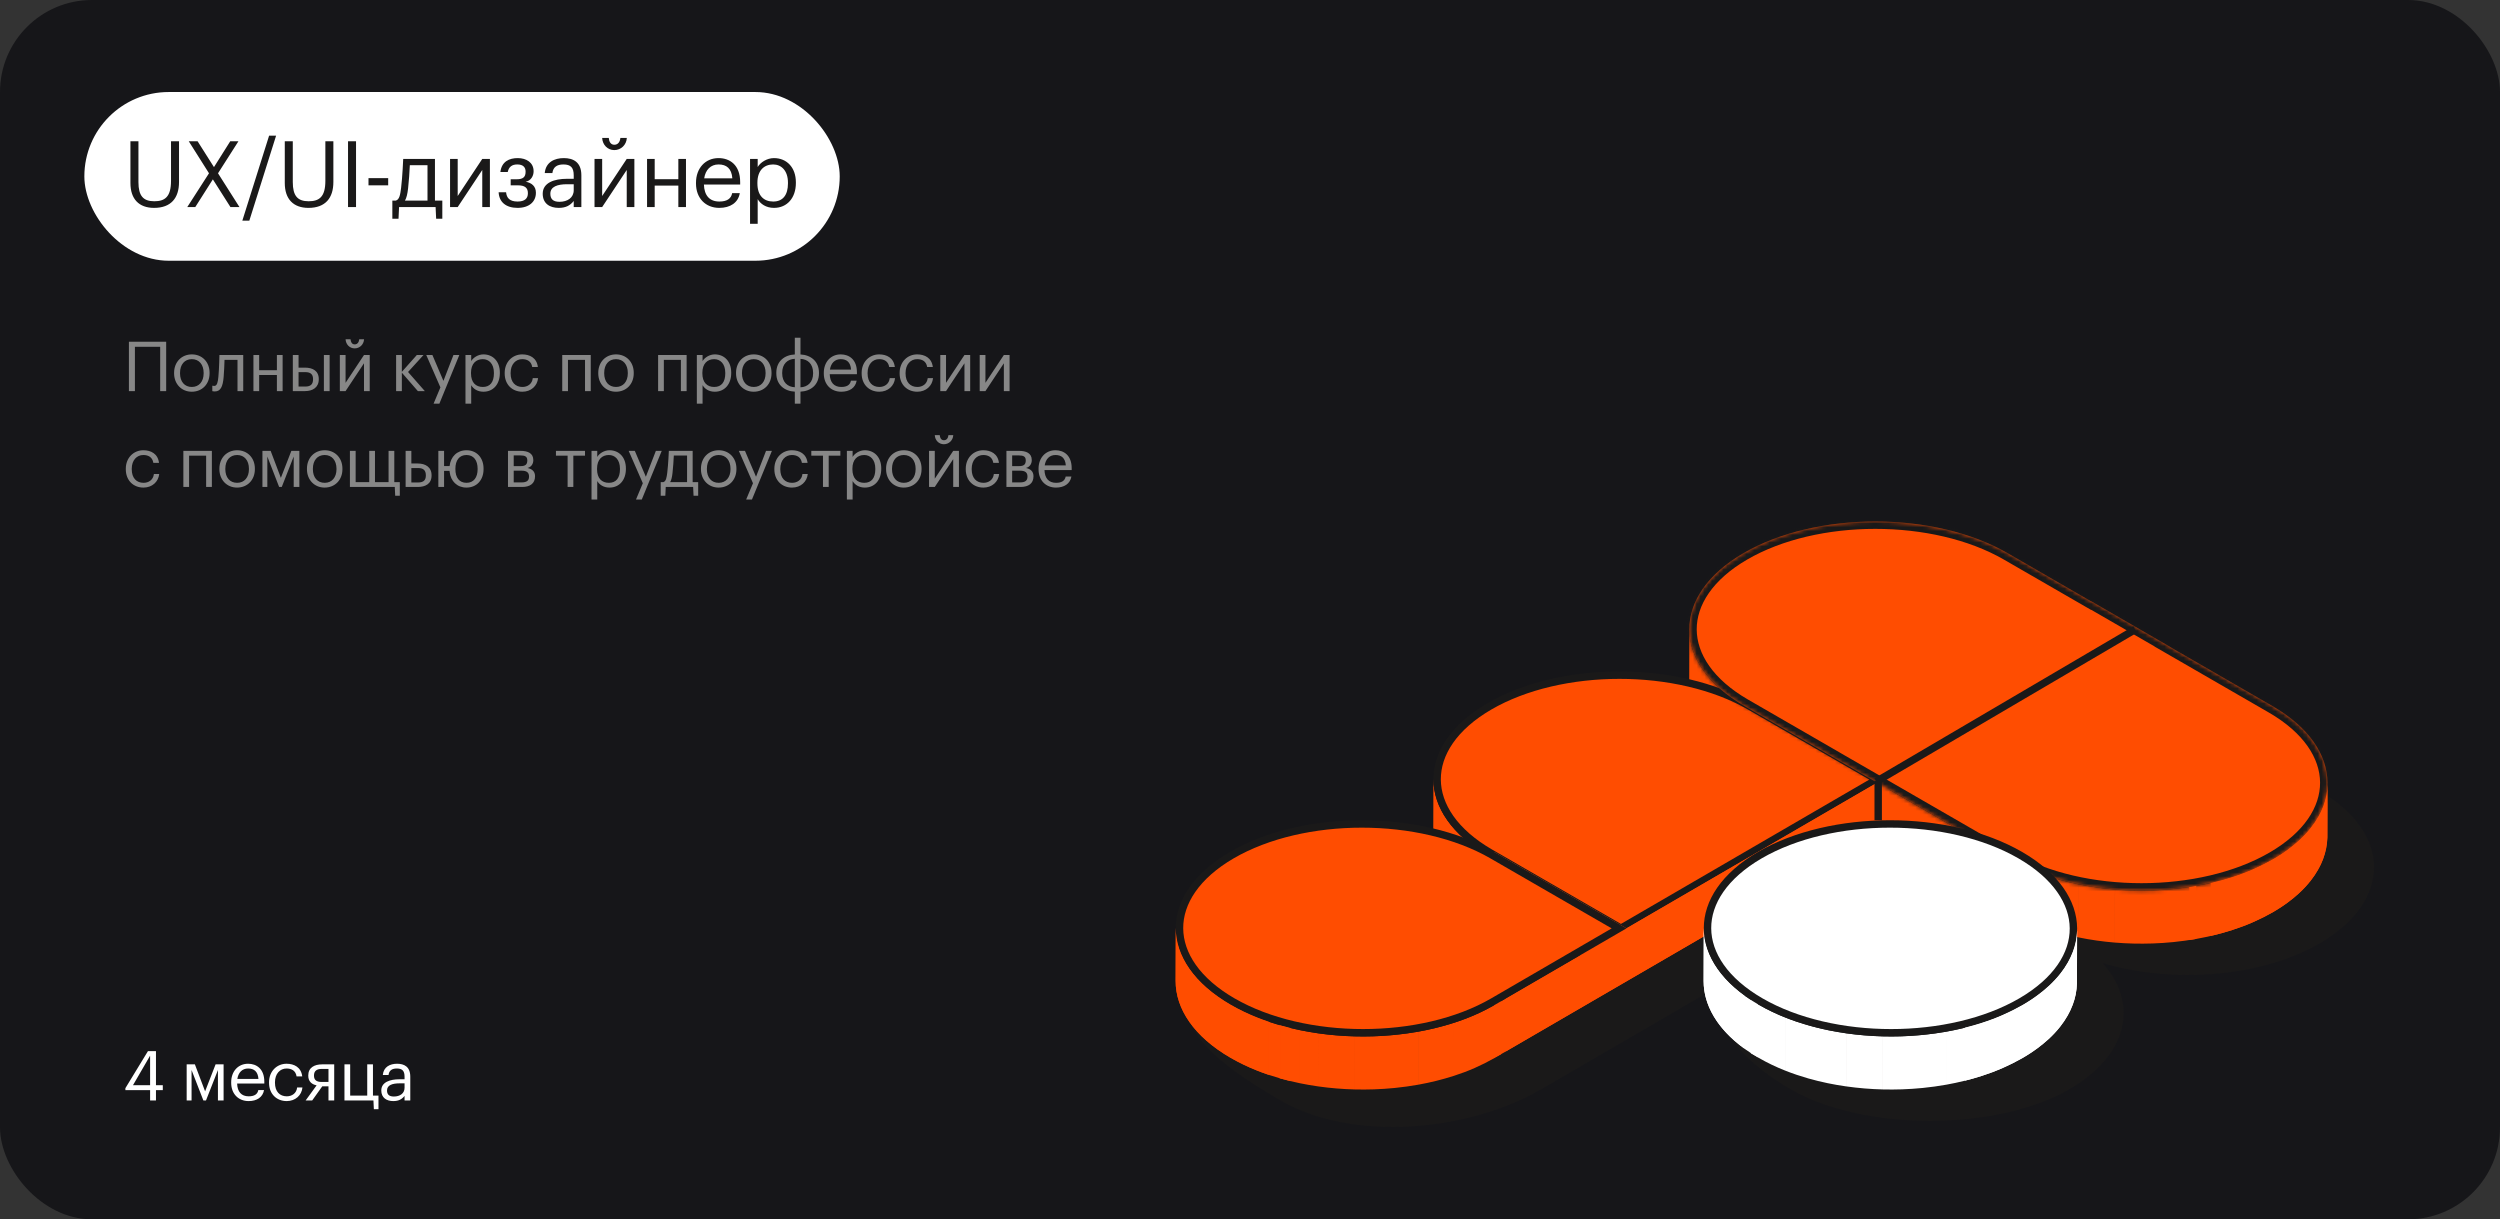<?xml version="1.0" encoding="UTF-8"?> <svg xmlns="http://www.w3.org/2000/svg" width="652" height="318" viewBox="0 0 652 318" fill="none"><rect x="0" y="0" width="652" height="318" fill="#333333" stroke="none"/> <rect width="652" height="318" rx="24" fill="#161619"></rect> <path fill-rule="evenodd" clip-rule="evenodd" d="M466.84 166.26C450.916 175.513 448.454 189.616 459.402 200.415C440.735 194.145 416.448 195.628 400.546 204.869C383.251 214.919 381.836 230.69 396.235 241.734C375.045 234.601 335.897 242.183 318.604 252.232C299.662 263.239 314.859 275.976 333.924 286.982C352.99 297.989 383.053 295.071 401.995 284.064L436.308 264.124L436.297 264.118L449.575 256.402C445.403 265.691 453.074 276.05 466.959 284.066C486.024 295.073 520.763 295.073 539.704 284.066C555.02 275.167 557.886 261.786 548.353 251.17C566.693 256.617 589.722 254.902 605.002 246.023C623.943 235.016 623.837 217.148 604.772 206.142L577.933 190.647L577.995 190.614L557.483 178.753L557.407 178.796L535.696 166.263C516.631 155.256 485.781 155.253 466.84 166.26ZM523.473 238.705L501.681 226.124L477.98 239.896C492.274 236.675 509.525 236.056 523.473 238.705Z" fill="#1A1919"></path> <path d="M454.954 184.128L454.915 197.965C445.319 192.426 440.526 185.149 440.547 177.882L440.586 164.045C440.566 171.311 445.359 178.588 454.954 184.128Z" fill="#FF4D01"></path> <path d="M489.485 204.073L489.446 217.911L454.908 197.972L454.947 184.134L489.485 204.073Z" fill="#FF4D01"></path> <path d="M388.201 223.259L388.162 237.096C378.566 231.557 373.773 224.279 373.794 217.013L373.833 203.176C373.813 210.442 378.606 217.719 388.201 223.259Z" fill="#FF4D01"></path> <path d="M456.352 184.21L489.444 203.315L422.739 242.077L388.686 222.418C379.329 217.016 374.841 210.063 374.802 203.308C374.762 196.556 379.166 189.608 388.458 184.209C397.749 178.81 410.02 176.083 422.359 176.083C434.698 176.083 447 178.811 456.352 184.21Z" fill="#FF4D01" stroke="#1A1919" stroke-width="1.933"></path> <path d="M424.183 242.114L424.143 255.952L389.605 236.013L389.645 222.175L424.183 242.114Z" fill="#FF4D01"></path> <path fill-rule="evenodd" clip-rule="evenodd" d="M492.812 202.234L492.773 216.071L424.14 255.953L424.18 242.115L492.812 202.234ZM424.176 242.116L424.136 255.954L389.825 275.892L389.825 275.897C386.448 277.832 382.875 279.403 379.166 280.583L379.205 266.746C382.913 265.565 386.486 263.995 389.862 262.06L389.862 262.056L424.176 242.116ZM379.204 266.743L379.165 280.581C376.148 281.552 373.068 282.319 369.948 282.875L369.987 269.038C373.108 268.481 376.187 267.714 379.204 266.743ZM369.94 282.877L369.979 269.039C367.938 269.408 365.862 269.696 363.767 269.905L363.767 269.906C361.974 270.084 360.173 270.204 358.364 270.266V270.266C356.702 270.322 355.04 270.33 353.379 270.289L353.339 284.126C355.005 284.168 356.668 284.16 358.33 284.103V284.103C360.141 284.041 361.941 283.921 363.729 283.743L363.729 283.742C365.824 283.533 367.899 283.245 369.94 282.877ZM353.376 270.288L353.337 284.126C351.733 284.086 350.133 284.001 348.538 283.869L348.538 283.868C346.949 283.737 345.372 283.56 343.805 283.339L343.845 269.501C345.41 269.723 346.989 269.9 348.581 270.031L348.581 270.032C350.173 270.163 351.771 270.249 353.376 270.288ZM343.843 269.502L343.804 283.339C342.175 283.109 340.566 282.829 338.975 282.5L339.014 268.662C340.603 268.991 342.212 269.271 343.843 269.502ZM338.974 282.499L339.013 268.661C337.287 268.304 335.594 267.89 333.935 267.417L333.896 281.254C335.558 281.727 337.251 282.142 338.974 282.499ZM333.93 267.418L333.891 281.255C331.861 280.677 329.886 280.012 327.982 279.26L327.982 279.257C325.565 278.311 323.222 277.187 320.97 275.896C311.375 270.356 306.582 263.079 306.603 255.813L306.642 241.975C306.621 249.241 311.414 256.519 321.01 262.058C323.262 263.35 325.607 264.474 328.025 265.422L328.025 265.424C329.928 266.175 331.902 266.84 333.93 267.418Z" fill="#FF4D01"></path> <path fill-rule="evenodd" clip-rule="evenodd" d="M389.605 275.915L389.606 260.799L391.422 260.799V274.967L389.605 275.915Z" fill="#FF4D01"></path> <path fill-rule="evenodd" clip-rule="evenodd" d="M392.632 274.258V260.443L424.173 242.114L424.133 255.952L392.632 274.258ZM489.448 204.188V218.003L424.142 255.951L424.182 242.114L489.448 204.188Z" fill="#FF4D01"></path> <path d="M389.161 223.015L422.254 242.12L389.383 261.221C380.095 266.618 367.826 269.345 355.489 269.345C343.152 269.345 330.852 266.619 321.5 261.22C312.143 255.818 307.655 248.865 307.616 242.11C307.577 235.358 311.981 228.41 321.273 223.011C330.561 217.613 342.831 214.887 355.169 214.888C367.507 214.888 379.809 217.616 389.161 223.015Z" fill="#FF4D01" stroke="#1A1919" stroke-width="1.933"></path> <path d="M524.025 224.011L523.986 237.848L489.448 217.909L489.487 204.072L524.025 224.011Z" fill="#FF4D01"></path> <path fill-rule="evenodd" clip-rule="evenodd" d="M607.01 204.662L607.012 204.219C607.011 204.361 607.009 204.504 607.005 204.647L607.004 204.834C606.969 205.71 606.864 206.582 606.691 207.442L606.652 221.279C606.837 220.358 606.944 219.423 606.972 218.483L607.011 204.646L607.01 204.662ZM606.687 207.444L606.647 221.281C606.46 222.21 606.199 223.122 605.866 224.009L605.866 224.023C605.506 224.978 605.072 225.904 604.568 226.792L604.607 212.955C605.108 212.071 605.54 211.15 605.899 210.2L605.899 210.187C606.235 209.295 606.498 208.378 606.687 207.444ZM604.6 212.954L604.561 226.792C603.983 227.809 603.329 228.781 602.603 229.699V229.7C601.684 230.859 600.675 231.944 599.586 232.944L599.586 232.947C597.694 234.672 595.631 236.199 593.429 237.505V237.505C593.234 237.622 593.037 237.739 592.838 237.854C589.462 239.789 585.89 241.359 582.182 242.539L582.221 228.702C585.929 227.522 589.501 225.951 592.877 224.017C593.077 223.901 593.275 223.784 593.47 223.667V223.667C595.671 222.361 597.733 220.834 599.624 219.11L599.624 219.108C600.714 218.108 601.722 217.023 602.641 215.864V215.863C603.367 214.945 604.022 213.972 604.6 212.954ZM582.22 228.703L582.18 242.541C579.163 243.512 576.084 244.278 572.964 244.835V244.835C570.923 245.203 568.848 245.491 566.753 245.7V245.699C564.963 245.878 563.161 245.998 561.348 246.06L561.348 246.058C559.687 246.115 558.023 246.123 556.358 246.081V246.081C554.753 246.041 553.154 245.956 551.558 245.824L551.598 231.987C553.191 232.118 554.791 232.204 556.398 232.244V232.244C558.061 232.285 559.725 232.278 561.389 232.221L561.389 232.222C563.198 232.16 564.999 232.04 566.792 231.862V231.862C568.888 231.653 570.963 231.365 573.005 230.997V230.997C576.124 230.441 579.203 229.674 582.22 228.703ZM551.552 245.826L551.591 231.988C550.001 231.857 548.424 231.681 546.86 231.46L546.86 231.458C545.229 231.228 543.619 230.948 542.03 230.618L541.991 244.456C543.58 244.785 545.188 245.064 546.814 245.295L546.814 245.296C548.383 245.518 549.962 245.695 551.552 245.826ZM541.984 244.457L542.024 230.619C540.297 230.262 538.604 229.847 536.945 229.375L536.945 229.373C534.915 228.794 532.94 228.129 531.036 227.378L531.036 227.376C528.618 226.429 526.273 225.305 524.02 224.013L523.98 237.85C526.233 239.142 528.577 240.266 530.995 241.213L530.995 241.215C532.899 241.966 534.875 242.631 536.905 243.21L536.905 243.212C538.567 243.685 540.261 244.1 541.984 244.457Z" fill="#FF4D01"></path> <mask id="path-14-inside-1_2361_132478" fill="white"> <path fill-rule="evenodd" clip-rule="evenodd" d="M489.476 204.071L489.476 204.071L488.722 203.636L475.955 196.278L475.965 196.272L454.938 184.132C435.873 173.126 435.767 155.258 454.708 144.251C473.65 133.244 504.499 133.247 523.565 144.254L545.365 156.839L545.41 156.814L565.922 168.675L565.892 168.691L592.64 184.132C611.706 195.139 611.812 213.007 592.87 224.014C573.929 235.021 543.079 235.018 524.014 224.011L489.476 204.072L489.477 204.071L489.476 204.071Z"></path> </mask> <path fill-rule="evenodd" clip-rule="evenodd" d="M489.476 204.071L489.476 204.071L488.722 203.636L475.955 196.278L475.965 196.272L454.938 184.132C435.873 173.126 435.767 155.258 454.708 144.251C473.65 133.244 504.499 133.247 523.565 144.254L545.365 156.839L545.41 156.814L565.922 168.675L565.892 168.691L592.64 184.132C611.706 195.139 611.812 213.007 592.87 224.014C573.929 235.021 543.079 235.018 524.014 224.011L489.476 204.072L489.477 204.071L489.476 204.071Z" fill="#FF4D01"></path> <path d="M489.476 204.071L488.51 205.745L489.478 206.304L490.446 205.743L489.476 204.071ZM489.476 204.071L490.441 202.396L489.473 201.839L488.507 202.399L489.476 204.071ZM488.722 203.636L489.688 201.962L489.687 201.961L488.722 203.636ZM475.955 196.278L475 194.597L472.064 196.265L474.99 197.952L475.955 196.278ZM475.965 196.272L476.92 197.952L479.854 196.285L476.932 194.598L475.965 196.272ZM454.938 184.132L453.972 185.806L453.972 185.806L454.938 184.132ZM454.708 144.251L453.737 142.58L453.737 142.58L454.708 144.251ZM523.565 144.254L524.531 142.58L523.565 144.254ZM545.365 156.839L544.399 158.513L545.358 159.066L546.32 158.52L545.365 156.839ZM545.41 156.814L546.377 155.141L545.419 154.586L544.455 155.134L545.41 156.814ZM565.922 168.675L566.819 170.387L569.928 168.759L566.89 167.002L565.922 168.675ZM565.892 168.691L564.996 166.979L561.884 168.608L564.926 170.364L565.892 168.691ZM592.64 184.132L593.607 182.459L593.607 182.459L592.64 184.132ZM592.87 224.014L593.841 225.685L593.841 225.685L592.87 224.014ZM524.014 224.011L524.98 222.337L524.98 222.337L524.014 224.011ZM489.476 204.072L488.503 202.402L485.624 204.08L488.51 205.746L489.476 204.072ZM489.477 204.071L490.45 205.741L493.333 204.062L490.442 202.397L489.477 204.071ZM490.446 205.743L490.446 205.743L488.507 202.399L488.506 202.4L490.446 205.743ZM487.755 205.31L488.51 205.745L490.442 202.398L489.688 201.962L487.755 205.31ZM489.687 201.961L476.92 194.603L474.99 197.952L487.757 205.31L489.687 201.961ZM476.909 197.958L476.92 197.952L475.011 194.591L475 194.597L476.909 197.958ZM453.972 185.806L474.999 197.945L476.932 194.598L455.904 182.459L453.972 185.806ZM453.737 142.58C443.909 148.291 438.591 156.051 438.638 164.203C438.685 172.349 444.088 180.1 453.972 185.806L455.904 182.459C446.723 177.158 442.54 170.472 442.503 164.18C442.467 157.894 446.566 151.218 455.679 145.922L453.737 142.58ZM524.531 142.58C514.636 136.867 501.804 134.065 489.09 134.064C476.377 134.064 463.573 136.864 453.737 142.58L455.679 145.922C464.785 140.63 476.876 137.929 489.09 137.93C501.303 137.93 513.428 140.633 522.598 145.927L524.531 142.58ZM546.332 155.166L524.531 142.58L522.598 145.927L544.399 158.513L546.332 155.166ZM546.32 158.52L546.365 158.494L544.455 155.134L544.411 155.159L546.32 158.52ZM544.443 158.487L564.955 170.348L566.89 167.002L546.377 155.141L544.443 158.487ZM565.025 166.963L564.996 166.979L566.789 170.403L566.819 170.387L565.025 166.963ZM593.607 182.459L566.859 167.017L564.926 170.364L591.674 185.806L593.607 182.459ZM593.841 225.685C603.669 219.974 608.988 212.213 608.94 204.062C608.893 195.916 603.491 188.165 593.607 182.459L591.674 185.806C600.855 191.107 605.039 197.793 605.075 204.084C605.112 210.37 601.013 217.047 591.899 222.343L593.841 225.685ZM523.047 225.685C532.942 231.397 545.775 234.2 558.488 234.2C571.201 234.201 584.005 231.401 593.841 225.685L591.899 222.343C582.794 227.634 570.702 230.336 558.489 230.335C546.275 230.334 534.15 227.632 524.98 222.337L523.047 225.685ZM488.51 205.746L523.047 225.685L524.98 222.337L490.442 202.398L488.51 205.746ZM488.504 202.402L488.503 202.402L490.449 205.742L490.45 205.741L488.504 202.402ZM490.442 202.397L490.441 202.396L488.512 205.746L488.513 205.746L490.442 202.397Z" fill="#1A1919" mask="url(#path-14-inside-1_2361_132478)"></path> <path d="M489.341 203.813L556.832 164.177" stroke="#1A1919" stroke-width="1.933"></path> <path opacity="0.9" fill-rule="evenodd" clip-rule="evenodd" d="M330.93 266.486V280.336C329.93 280 328.946 279.641 327.981 279.26L327.981 279.257C325.564 278.31 323.221 277.187 320.969 275.896C311.374 270.356 306.581 263.079 306.602 255.813L306.641 241.975C306.62 249.241 311.413 256.519 321.009 262.058C323.261 263.35 325.606 264.474 328.024 265.421L328.024 265.424C328.976 265.8 329.945 266.154 330.93 266.486Z" fill="#FF4D01"></path> <path fill-rule="evenodd" clip-rule="evenodd" d="M336.474 281.937L336.474 268.091C335.619 267.881 334.773 267.658 333.936 267.419L333.897 281.257C334.748 281.498 335.607 281.725 336.474 281.937ZM333.75 267.369V281.217C333.797 281.231 333.845 281.245 333.892 281.258L333.931 267.421C333.871 267.403 333.81 267.386 333.75 267.369Z" fill="#FF4D01"></path> <path d="M489.833 203.676V213.917" stroke="#1A1919" stroke-width="1.933"></path> <path fill-rule="evenodd" clip-rule="evenodd" d="M465.683 279.256L465.722 265.419C463.304 264.472 460.959 263.347 458.706 262.055C449.112 256.517 444.32 249.241 444.341 241.977L444.302 255.815C444.281 263.079 449.073 270.354 458.667 275.893C460.92 277.185 463.265 278.309 465.683 279.256ZM541.668 256.094L541.707 242.258C541.707 242.4 541.704 242.542 541.7 242.684L541.7 242.728C541.67 243.652 541.564 244.573 541.382 245.479L541.382 245.481C541.194 246.415 540.93 247.332 540.595 248.224L540.555 262.061C540.891 261.17 541.154 260.252 541.343 259.318L541.343 259.316C541.528 258.395 541.635 257.46 541.662 256.521L541.662 256.467C541.665 256.343 541.667 256.218 541.668 256.094ZM540.552 262.06L540.591 248.223C540.231 249.178 539.797 250.104 539.293 250.992L539.293 250.995C538.716 252.012 538.062 252.983 537.336 253.9L537.297 267.737C538.023 266.819 538.678 265.846 539.256 264.828L539.256 264.825C539.759 263.938 540.192 263.014 540.552 262.06ZM537.294 267.74L537.334 253.903C536.415 255.062 535.406 256.148 534.316 257.148V257.147C532.423 258.873 530.359 260.401 528.156 261.708L528.117 275.545C530.319 274.238 532.383 272.711 534.275 270.986V270.987C535.366 269.986 536.375 268.9 537.294 267.74ZM528.114 275.545L528.154 261.708C527.958 261.825 527.76 261.942 527.56 262.058C524.184 263.993 520.612 265.563 516.904 266.743L516.904 266.745C513.888 267.715 510.81 268.482 507.691 269.038L507.652 282.876C510.772 282.319 513.851 281.552 516.868 280.581L516.868 280.58C520.575 279.4 524.146 277.83 527.521 275.896C527.721 275.78 527.919 275.663 528.114 275.545ZM507.651 282.876L507.69 269.038C505.649 269.406 503.573 269.695 501.478 269.903V269.903C499.685 270.081 497.884 270.201 496.074 270.263V270.263C494.41 270.32 492.746 270.328 491.083 270.286L491.043 284.124C492.709 284.165 494.372 284.157 496.034 284.101V284.101C497.847 284.039 499.648 283.919 501.439 283.741V283.741C503.534 283.532 505.61 283.244 507.651 282.876ZM491.077 270.286L491.038 284.124C489.433 284.084 487.832 283.998 486.237 283.867L486.237 283.865C484.65 283.734 483.074 283.558 481.509 283.336L481.549 269.499C483.115 269.721 484.694 269.897 486.286 270.028L486.286 270.03C487.877 270.161 489.473 270.246 491.077 270.286ZM481.544 269.501L481.504 283.338C479.876 283.108 478.266 282.828 476.674 282.498V282.498C474.951 282.141 473.258 281.726 471.595 281.253L471.595 281.252C469.565 280.674 467.59 280.009 465.686 279.257L465.725 265.42C467.629 266.171 469.605 266.837 471.635 267.415L471.635 267.416C473.295 267.889 474.988 268.304 476.714 268.661V268.661C478.303 268.99 479.913 269.27 481.544 269.501Z" fill="white"></path> <path fill-rule="evenodd" clip-rule="evenodd" d="M576.578 244.091V230.263C578.479 229.821 580.362 229.301 582.221 228.702L582.182 242.54C580.335 243.134 578.466 243.652 576.578 244.091ZM607.018 204.567V205.879L606.983 218.055C606.983 218.198 606.98 218.341 606.976 218.483L607.016 204.646C607.016 204.62 607.017 204.594 607.018 204.567ZM607.014 204.644L606.975 218.482C606.948 219.421 606.841 220.357 606.656 221.278L606.695 207.44C606.88 206.519 606.987 205.584 607.014 204.644V204.644ZM606.649 221.28L606.688 207.443C606.5 208.377 606.236 209.294 605.901 210.186L605.901 210.206C605.542 211.154 605.111 212.072 604.611 212.954L604.572 226.791C605.075 225.903 605.509 224.977 605.869 224.022L605.869 224.002C606.201 223.117 606.462 222.207 606.649 221.28ZM604.564 226.791L604.604 212.953C604.026 213.971 603.371 214.944 602.644 215.862V215.863C601.726 217.022 600.717 218.107 599.628 219.107L599.627 219.109C597.736 220.833 595.674 222.36 593.474 223.666V223.666C593.278 223.783 593.08 223.9 592.881 224.016C589.505 225.951 585.933 227.521 582.225 228.701L582.185 242.538C585.893 241.358 589.465 239.788 592.841 237.854C593.041 237.738 593.238 237.621 593.432 237.504V237.504C595.634 236.198 597.697 234.671 599.589 232.946L599.589 232.943C600.679 231.943 601.688 230.858 602.607 229.699V229.698C603.332 228.78 603.987 227.808 604.564 226.791Z" fill="#FF4D01"></path> <path fill-rule="evenodd" clip-rule="evenodd" d="M572.782 231.039V244.869C572.18 244.976 571.575 245.077 570.967 245.17V231.338C571.575 231.245 572.18 231.146 572.782 231.039Z" fill="#FF4D01"></path> <path fill-rule="evenodd" clip-rule="evenodd" d="M454.948 259.623V273.489C447.834 268.333 444.283 262.069 444.301 255.814L444.34 241.976C444.322 248.22 447.86 254.473 454.948 259.623Z" fill="white"></path> <path fill-rule="evenodd" clip-rule="evenodd" d="M456.626 274.683V260.351H458.442V275.733L456.626 274.683Z" fill="white"></path> <path d="M526.866 223.012C536.223 228.414 540.711 235.366 540.75 242.122C540.789 248.874 536.383 255.823 527.089 261.224C517.8 266.621 505.531 269.348 493.192 269.347C480.854 269.346 468.552 266.619 459.201 261.22C449.844 255.818 445.357 248.866 445.319 242.112C445.281 235.361 449.686 228.414 458.979 223.014C468.27 217.615 480.539 214.887 492.877 214.887C505.214 214.886 517.515 217.613 526.866 223.012Z" fill="white" stroke="#1A1919" stroke-width="1.933"></path> <path fill-rule="evenodd" clip-rule="evenodd" d="M512.431 281.853V268.025C513.938 267.648 515.433 267.221 516.913 266.744L516.913 266.743C520.621 265.563 524.193 263.992 527.569 262.058C527.767 261.943 527.963 261.827 528.157 261.71L528.157 261.707C530.36 260.4 532.424 258.872 534.317 257.147L534.278 270.984C532.386 272.709 530.324 274.236 528.123 275.542L528.123 275.545C527.927 275.663 527.729 275.779 527.53 275.896C524.154 277.83 520.582 279.4 516.874 280.58L516.874 280.582C515.407 281.054 513.925 281.478 512.431 281.853ZM541.708 242.474V242.988L541.671 256.092C541.671 256.235 541.668 256.378 541.664 256.52L541.704 242.683C541.706 242.613 541.707 242.543 541.708 242.474ZM541.7 242.683L541.661 256.521C541.634 257.456 541.527 258.387 541.344 259.304L541.344 259.317C541.156 260.251 540.892 261.169 540.557 262.06L540.596 248.223C540.93 247.335 541.192 246.422 541.381 245.493L541.381 245.479C541.566 244.558 541.673 243.622 541.7 242.683ZM540.594 248.222L540.555 262.06C540.196 263.014 539.763 263.938 539.26 264.825L539.26 264.828C538.682 265.846 538.027 266.819 537.3 267.737L537.34 253.9C538.065 252.983 538.719 252.011 539.297 250.995L539.297 250.992C539.8 250.104 540.234 249.178 540.594 248.222ZM537.337 253.903L537.298 267.74C536.379 268.9 535.369 269.986 534.279 270.986L534.318 257.149C535.408 256.148 536.418 255.063 537.337 253.903Z" fill="white"></path> <rect x="22" y="24" width="197" height="44" rx="22" fill="white"></rect> <path d="M40.184 54.216C44.6 54.216 46.688 51.648 46.688 47.472V36.84H44.6V47.184C44.6 51.384 42.968 52.488 40.232 52.488C37.376 52.488 36.104 51.096 36.104 47.496V36.84H34.016V47.736C34.016 51.912 36.248 54.216 40.184 54.216ZM48.842 54H50.93L55.514 46.776L60.098 54H62.45L56.858 45.192L62.186 36.84H60.05L55.802 43.584L51.53 36.84H49.226L54.506 45.192L48.842 54ZM63.2 57.552H65.024L72.008 35.376H70.184L63.2 57.552ZM80.439 54.216C84.855 54.216 86.943 51.648 86.943 47.472V36.84H84.855V47.184C84.855 51.384 83.223 52.488 80.487 52.488C77.631 52.488 76.359 51.096 76.359 47.496V36.84H74.271V47.736C74.271 51.912 76.503 54.216 80.439 54.216ZM90.766 54H92.854V36.84H90.766V54ZM96.103 48.336H101.238V46.464H96.103V48.336ZM106.428 49.152C106.644 47.28 106.812 44.736 106.884 43.08H111.492V52.32H105.612C106.02 51.624 106.26 50.616 106.428 49.152ZM104.076 54H113.604L113.748 57.048H115.356V52.32H113.436V41.448H105.156C105.156 41.448 104.964 46.104 104.604 49.032C104.388 50.64 104.22 52.056 103.212 52.32H102.324V57.048H103.932L104.076 54ZM119.367 54L125.775 44.328V54H127.767V41.448H125.775L119.367 51.12V41.448H117.375V54H119.367ZM139.162 44.64C139.162 42.408 137.29 41.232 135.034 41.232C132.778 41.232 130.834 42.144 130.498 44.856H132.418C132.706 43.488 133.546 42.888 134.914 42.888C136.45 42.888 137.074 43.656 137.074 44.736V44.808C137.074 46.176 136.402 46.752 134.746 46.752H133.186V48.336H135.082C136.81 48.336 137.674 48.936 137.674 50.352V50.424C137.674 51.768 136.834 52.56 134.986 52.56C132.922 52.56 132.13 51.624 131.986 50.136H130.042C130.162 52.704 131.962 54.216 134.986 54.216C138.01 54.216 139.762 52.584 139.762 50.304V50.232C139.762 48.6 138.658 47.664 137.098 47.4C138.49 47.136 139.162 45.84 139.162 44.712V44.64ZM145.907 52.632C144.155 52.632 143.531 51.816 143.531 50.52C143.531 48.672 145.379 48.048 147.899 48.048H149.627V49.608C149.627 51.552 148.019 52.632 145.907 52.632ZM145.715 54.216C147.563 54.216 148.691 53.592 149.627 52.416V54H151.619V45.72C151.619 42.216 149.435 41.232 147.035 41.232C144.611 41.232 142.331 42.288 142.067 45.144H144.059C144.251 43.608 145.211 42.888 146.939 42.888C148.859 42.888 149.627 43.728 149.627 45.72V46.632H147.827C144.611 46.632 141.539 47.616 141.539 50.52C141.539 53.088 143.387 54.216 145.715 54.216ZM160.212 39.144C161.94 39.144 163.38 37.8 163.476 35.976H161.796C161.7 36.936 161.22 37.752 160.212 37.752C159.252 37.752 158.844 36.912 158.772 35.976H157.044C157.14 37.8 158.484 39.144 160.212 39.144ZM157.044 54L163.452 44.328V54H165.444V41.448H163.452L157.044 51.12V41.448H155.052V54H157.044ZM176.912 54H178.904V41.448H176.912V46.728H170.744V41.448H168.752V54H170.744V48.408H176.912V54ZM187.587 54.216C190.419 54.216 192.507 52.896 192.939 50.376H190.947C190.683 51.84 189.555 52.56 187.611 52.56C185.043 52.56 183.675 50.976 183.579 48.12H193.035V47.472C193.035 42.984 190.299 41.232 187.395 41.232C183.939 41.232 181.515 43.872 181.515 47.664V47.856C181.515 51.72 184.035 54.216 187.587 54.216ZM183.651 46.512C183.987 44.28 185.355 42.888 187.395 42.888C189.459 42.888 190.803 43.92 190.995 46.512H183.651ZM201.66 52.56C199.212 52.56 197.532 51.048 197.532 47.832V47.64C197.532 44.424 199.308 42.888 201.636 42.888C203.748 42.888 205.5 44.472 205.5 47.64V47.832C205.5 50.88 204.156 52.56 201.66 52.56ZM195.612 58.368H197.604V51.936C198.324 53.184 199.788 54.216 201.852 54.216C205.308 54.216 207.564 51.576 207.564 47.736V47.544C207.564 43.632 205.14 41.232 201.852 41.232C200.028 41.232 198.324 42.336 197.604 43.56V41.448H195.612V58.368Z" fill="#1A1919"></path> <path d="M39.146 287H40.676V284.3H42.458V283.022H40.676V274.13H38.588L32.702 283.796V284.3H39.146V287ZM34.682 283.022L39.146 275.318V283.022H34.682ZM53.039 287H53.723L56.837 279.062V287H58.313V277.586H56.225L53.489 284.624L50.825 277.586H48.683V287H49.961V279.062L53.039 287ZM64.849 287.162C66.972 287.162 68.538 286.172 68.862 284.282H67.368C67.171 285.38 66.325 285.92 64.867 285.92C62.941 285.92 61.914 284.732 61.843 282.59H68.934V282.104C68.934 278.738 66.882 277.424 64.704 277.424C62.112 277.424 60.294 279.404 60.294 282.248V282.392C60.294 285.29 62.184 287.162 64.849 287.162ZM61.897 281.384C62.148 279.71 63.175 278.666 64.704 278.666C66.252 278.666 67.26 279.44 67.404 281.384H61.897ZM74.773 287.162C77.041 287.162 78.679 285.65 78.877 283.616H77.491C77.329 285.146 76.123 285.92 74.791 285.92C72.973 285.92 71.713 284.696 71.713 282.392V282.248C71.713 280.034 73.027 278.666 74.737 278.666C76.033 278.666 77.113 279.224 77.347 280.718H78.823C78.535 278.324 76.699 277.424 74.737 277.424C72.217 277.424 70.165 279.368 70.165 282.248V282.392C70.165 285.308 72.145 287.162 74.773 287.162ZM85.668 278.774V282.176H83.904C82.428 282.176 81.888 281.564 81.888 280.538V280.484C81.888 279.386 82.501 278.774 83.904 278.774H85.668ZM84.049 283.31H85.668V287H87.162V277.586H83.995C82.014 277.586 80.394 278.414 80.394 280.484V280.538C80.394 282.122 81.403 282.824 82.573 283.058L79.71 287H81.421L84.049 283.31ZM98.708 289.286V285.74H97.268V277.586H95.774V285.74H91.328V277.586H89.834V287H97.394L97.502 289.286H98.708ZM102.717 285.974C101.403 285.974 100.935 285.362 100.935 284.39C100.935 283.004 102.321 282.536 104.211 282.536H105.507V283.706C105.507 285.164 104.301 285.974 102.717 285.974ZM102.573 287.162C103.959 287.162 104.805 286.694 105.507 285.812V287H107.001V280.79C107.001 278.162 105.363 277.424 103.563 277.424C101.745 277.424 100.035 278.216 99.837 280.358H101.331C101.475 279.206 102.195 278.666 103.491 278.666C104.931 278.666 105.507 279.296 105.507 280.79V281.474H104.157C101.745 281.474 99.441 282.212 99.441 284.39C99.441 286.316 100.827 287.162 102.573 287.162Z" fill="white"></path> <path d="M41.774 102H43.34V89.13H33.62V102H35.186V90.444H41.774V102ZM50.013 102.162C52.695 102.162 54.657 100.2 54.657 97.356V97.212C54.657 94.386 52.695 92.424 50.031 92.424C47.367 92.424 45.405 94.404 45.405 97.23V97.374C45.405 100.128 47.331 102.162 50.013 102.162ZM50.031 100.92C48.123 100.92 46.953 99.516 46.953 97.374V97.23C46.953 95.07 48.141 93.666 50.031 93.666C51.903 93.666 53.109 95.07 53.109 97.248V97.374C53.109 99.498 51.921 100.92 50.031 100.92ZM58.322 98.364C58.449 96.978 58.52 95.088 58.556 93.846H61.941V102H63.434V92.586H57.224C57.224 92.586 57.17 96.078 56.955 98.274C56.828 99.588 56.648 100.65 55.874 100.65C55.532 100.65 55.37 100.578 55.37 100.578V102C55.37 102 55.532 102.09 56.001 102.09C57.531 102.09 58.106 100.848 58.322 98.364ZM72.214 102H73.708V92.586H72.214V96.546H67.588V92.586H66.094V102H67.588V97.806H72.214V102ZM84.469 102H85.963V92.586H84.469V102ZM76.369 102H79.537C81.517 102 83.137 101.082 83.137 98.922V98.868C83.137 96.672 81.499 95.88 79.537 95.88H77.863V92.586H76.369V102ZM77.863 100.812V97.05H79.627C81.103 97.05 81.643 97.716 81.643 98.868V98.922C81.643 100.2 81.031 100.812 79.627 100.812H77.863ZM92.5 90.858C93.796 90.858 94.876 89.85 94.948 88.482H93.688C93.616 89.202 93.256 89.814 92.5 89.814C91.78 89.814 91.474 89.184 91.42 88.482H90.124C90.196 89.85 91.204 90.858 92.5 90.858ZM90.124 102L94.93 94.746V102H96.424V92.586H94.93L90.124 99.84V92.586H88.63V102H90.124ZM108.978 102H110.796L106.422 97.014L110.454 92.586H108.708L104.802 96.978V92.586H103.308V102H104.802V97.194L108.978 102ZM113.076 105.276H114.588L119.79 92.586H118.26L115.65 99.336L112.77 92.586H111.168L114.858 101.028L113.076 105.276ZM125.933 100.92C124.097 100.92 122.837 99.786 122.837 97.374V97.23C122.837 94.818 124.169 93.666 125.915 93.666C127.499 93.666 128.813 94.854 128.813 97.23V97.374C128.813 99.66 127.805 100.92 125.933 100.92ZM121.397 105.276H122.891V100.452C123.431 101.388 124.529 102.162 126.077 102.162C128.669 102.162 130.361 100.182 130.361 97.302V97.158C130.361 94.224 128.543 92.424 126.077 92.424C124.709 92.424 123.431 93.252 122.891 94.17V92.586H121.397V105.276ZM136.228 102.162C138.496 102.162 140.134 100.65 140.332 98.616H138.946C138.784 100.146 137.578 100.92 136.246 100.92C134.428 100.92 133.168 99.696 133.168 97.392V97.248C133.168 95.034 134.482 93.666 136.192 93.666C137.488 93.666 138.568 94.224 138.802 95.718H140.278C139.99 93.324 138.154 92.424 136.192 92.424C133.672 92.424 131.62 94.368 131.62 97.248V97.392C131.62 100.308 133.6 102.162 136.228 102.162ZM152.571 102H154.065V92.586H146.631V102H148.125V93.846H152.571V102ZM160.636 102.162C163.318 102.162 165.28 100.2 165.28 97.356V97.212C165.28 94.386 163.318 92.424 160.654 92.424C157.99 92.424 156.028 94.404 156.028 97.23V97.374C156.028 100.128 157.954 102.162 160.636 102.162ZM160.654 100.92C158.746 100.92 157.576 99.516 157.576 97.374V97.23C157.576 95.07 158.764 93.666 160.654 93.666C162.526 93.666 163.732 95.07 163.732 97.248V97.374C163.732 99.498 162.544 100.92 160.654 100.92ZM177.577 102H179.071V92.586H171.637V102H173.131V93.846H177.577V102ZM186.272 100.92C184.436 100.92 183.176 99.786 183.176 97.374V97.23C183.176 94.818 184.508 93.666 186.254 93.666C187.838 93.666 189.152 94.854 189.152 97.23V97.374C189.152 99.66 188.144 100.92 186.272 100.92ZM181.736 105.276H183.23V100.452C183.77 101.388 184.868 102.162 186.416 102.162C189.008 102.162 190.7 100.182 190.7 97.302V97.158C190.7 94.224 188.882 92.424 186.416 92.424C185.048 92.424 183.77 93.252 183.23 94.17V92.586H181.736V105.276ZM196.568 102.162C199.25 102.162 201.212 100.2 201.212 97.356V97.212C201.212 94.386 199.25 92.424 196.586 92.424C193.922 92.424 191.96 94.404 191.96 97.23V97.374C191.96 100.128 193.886 102.162 196.568 102.162ZM196.586 100.92C194.678 100.92 193.508 99.516 193.508 97.374V97.23C193.508 95.07 194.696 93.666 196.586 93.666C198.458 93.666 199.664 95.07 199.664 97.248V97.374C199.664 99.498 198.476 100.92 196.586 100.92ZM208.763 92.442V88.086H207.287V92.442C204.605 92.568 202.463 94.206 202.463 97.23V97.374C202.463 100.38 204.623 102.018 207.287 102.144V105.276H208.763V102.144C211.445 102.018 213.587 100.38 213.587 97.356V97.212C213.587 94.206 211.427 92.568 208.763 92.442ZM207.287 100.992C205.415 100.92 203.993 99.696 203.993 97.338V97.212C203.993 94.908 205.397 93.648 207.287 93.576V100.992ZM208.763 93.594C210.635 93.666 212.057 94.89 212.057 97.248V97.374C212.057 99.678 210.653 100.938 208.763 101.01V93.594ZM219.401 102.162C221.525 102.162 223.091 101.172 223.415 99.282H221.921C221.723 100.38 220.877 100.92 219.419 100.92C217.493 100.92 216.467 99.732 216.395 97.59H223.487V97.104C223.487 93.738 221.435 92.424 219.257 92.424C216.665 92.424 214.847 94.404 214.847 97.248V97.392C214.847 100.29 216.737 102.162 219.401 102.162ZM216.449 96.384C216.701 94.71 217.727 93.666 219.257 93.666C220.805 93.666 221.813 94.44 221.957 96.384H216.449ZM229.325 102.162C231.593 102.162 233.231 100.65 233.429 98.616H232.043C231.881 100.146 230.675 100.92 229.343 100.92C227.525 100.92 226.265 99.696 226.265 97.392V97.248C226.265 95.034 227.579 93.666 229.289 93.666C230.585 93.666 231.665 94.224 231.899 95.718H233.375C233.087 93.324 231.251 92.424 229.289 92.424C226.769 92.424 224.717 94.368 224.717 97.248V97.392C224.717 100.308 226.697 102.162 229.325 102.162ZM239.231 102.162C241.499 102.162 243.137 100.65 243.335 98.616H241.949C241.787 100.146 240.581 100.92 239.249 100.92C237.431 100.92 236.171 99.696 236.171 97.392V97.248C236.171 95.034 237.485 93.666 239.195 93.666C240.491 93.666 241.571 94.224 241.805 95.718H243.281C242.993 93.324 241.157 92.424 239.195 92.424C236.675 92.424 234.623 94.368 234.623 97.248V97.392C234.623 100.308 236.603 102.162 239.231 102.162ZM246.725 102L251.531 94.746V102H253.025V92.586H251.531L246.725 99.84V92.586H245.231V102H246.725ZM256.999 102L261.805 94.746V102H263.299V92.586H261.805L256.999 99.84V92.586H255.505V102H256.999ZM37.418 127.162C39.686 127.162 41.324 125.65 41.522 123.616H40.136C39.974 125.146 38.768 125.92 37.436 125.92C35.618 125.92 34.358 124.696 34.358 122.392V122.248C34.358 120.034 35.672 118.666 37.382 118.666C38.678 118.666 39.758 119.224 39.992 120.718H41.468C41.18 118.324 39.344 117.424 37.382 117.424C34.862 117.424 32.81 119.368 32.81 122.248V122.392C32.81 125.308 34.79 127.162 37.418 127.162ZM53.761 127H55.255V117.586H47.821V127H49.315V118.846H53.761V127ZM61.826 127.162C64.508 127.162 66.47 125.2 66.47 122.356V122.212C66.47 119.386 64.508 117.424 61.844 117.424C59.18 117.424 57.218 119.404 57.218 122.23V122.374C57.218 125.128 59.144 127.162 61.826 127.162ZM61.844 125.92C59.936 125.92 58.766 124.516 58.766 122.374V122.23C58.766 120.07 59.954 118.666 61.844 118.666C63.716 118.666 64.922 120.07 64.922 122.248V122.374C64.922 124.498 63.734 125.92 61.844 125.92ZM72.798 127H73.482L76.596 119.062V127H78.072V117.586H75.984L73.248 124.624L70.584 117.586H68.442V127H69.72V119.062L72.798 127ZM84.661 127.162C87.343 127.162 89.305 125.2 89.305 122.356V122.212C89.305 119.386 87.343 117.424 84.679 117.424C82.015 117.424 80.053 119.404 80.053 122.23V122.374C80.053 125.128 81.979 127.162 84.661 127.162ZM84.679 125.92C82.771 125.92 81.601 124.516 81.601 122.374V122.23C81.601 120.07 82.789 118.666 84.679 118.666C86.551 118.666 87.757 120.07 87.757 122.248V122.374C87.757 124.498 86.569 125.92 84.679 125.92ZM104.272 129.286V125.74H102.832V117.586H101.338V125.74H97.792V117.586H96.298V125.74H92.752V117.586H91.258V127H102.958L103.066 129.286H104.272ZM105.787 127H108.955C110.917 127 112.555 126.208 112.555 124.012V123.958C112.555 121.798 110.935 120.88 108.955 120.88H107.281V117.586H105.787V127ZM107.281 125.83V122.068H109.045C110.449 122.068 111.061 122.68 111.061 123.958V124.012C111.061 125.164 110.521 125.83 109.045 125.83H107.281ZM121.647 127.162C124.329 127.162 126.111 125.2 126.111 122.356V122.212C126.111 119.386 124.329 117.424 121.665 117.424C119.217 117.424 117.525 119.08 117.255 121.546H115.815V117.586H114.321V127H115.815V122.806H117.237C117.237 122.914 117.255 123.022 117.273 123.112C117.543 125.488 119.217 127.162 121.647 127.162ZM121.665 125.92C119.757 125.92 118.767 124.516 118.767 122.374V122.23C118.767 120.07 119.775 118.666 121.665 118.666C123.537 118.666 124.563 120.07 124.563 122.248V122.374C124.563 124.498 123.555 125.92 121.665 125.92ZM132.48 127H136.17C138.222 127 139.536 126.1 139.536 124.228V124.174C139.536 122.95 138.762 122.302 137.574 122.05C138.636 121.78 139.086 120.88 139.086 120.034V119.98C139.086 118.126 137.538 117.586 135.774 117.586H132.48V127ZM135.756 118.774C136.89 118.774 137.52 119.062 137.52 120.052V120.106C137.52 121.132 137.016 121.564 135.774 121.564H133.974V118.774H135.756ZM136.026 122.752C137.322 122.752 137.97 123.202 137.97 124.264V124.318C137.97 125.362 137.34 125.812 136.026 125.812H133.974V122.752H136.026ZM152.569 117.586H144.991V118.846H148.033V127H149.527V118.846H152.569V117.586ZM158.806 125.92C156.969 125.92 155.709 124.786 155.709 122.374V122.23C155.709 119.818 157.041 118.666 158.787 118.666C160.371 118.666 161.686 119.854 161.686 122.23V122.374C161.686 124.66 160.678 125.92 158.806 125.92ZM154.269 130.276H155.763V125.452C156.303 126.388 157.401 127.162 158.949 127.162C161.542 127.162 163.234 125.182 163.234 122.302V122.158C163.234 119.224 161.416 117.424 158.949 117.424C157.581 117.424 156.303 118.252 155.763 119.17V117.586H154.269V130.276ZM165.865 130.276H167.377L172.579 117.586H171.049L168.439 124.336L165.559 117.586H163.957L167.647 126.028L165.865 130.276ZM175.389 123.364C175.551 121.96 175.677 120.052 175.731 118.81H179.187V125.74H174.777C175.083 125.218 175.263 124.462 175.389 123.364ZM173.625 127H180.771L180.879 129.286H182.085V125.74H180.645V117.586H174.435C174.435 117.586 174.291 121.078 174.021 123.274C173.859 124.48 173.733 125.542 172.977 125.74H172.311V129.286H173.517L173.625 127ZM187.418 127.162C190.1 127.162 192.062 125.2 192.062 122.356V122.212C192.062 119.386 190.1 117.424 187.436 117.424C184.772 117.424 182.81 119.404 182.81 122.23V122.374C182.81 125.128 184.736 127.162 187.418 127.162ZM187.436 125.92C185.528 125.92 184.358 124.516 184.358 122.374V122.23C184.358 120.07 185.546 118.666 187.436 118.666C189.308 118.666 190.514 120.07 190.514 122.248V122.374C190.514 124.498 189.326 125.92 187.436 125.92ZM194.597 130.276H196.109L201.311 117.586H199.781L197.171 124.336L194.291 117.586H192.689L196.379 126.028L194.597 130.276ZM206.561 127.162C208.829 127.162 210.467 125.65 210.665 123.616H209.279C209.117 125.146 207.911 125.92 206.579 125.92C204.761 125.92 203.501 124.696 203.501 122.392V122.248C203.501 120.034 204.815 118.666 206.525 118.666C207.821 118.666 208.901 119.224 209.135 120.718H210.611C210.323 118.324 208.487 117.424 206.525 117.424C204.005 117.424 201.953 119.368 201.953 122.248V122.392C201.953 125.308 203.933 127.162 206.561 127.162ZM219.167 117.586H211.589V118.846H214.631V127H216.125V118.846H219.167V117.586ZM225.403 125.92C223.567 125.92 222.307 124.786 222.307 122.374V122.23C222.307 119.818 223.639 118.666 225.385 118.666C226.969 118.666 228.283 119.854 228.283 122.23V122.374C228.283 124.66 227.275 125.92 225.403 125.92ZM220.867 130.276H222.361V125.452C222.901 126.388 223.999 127.162 225.547 127.162C228.139 127.162 229.831 125.182 229.831 122.302V122.158C229.831 119.224 228.013 117.424 225.547 117.424C224.179 117.424 222.901 118.252 222.361 119.17V117.586H220.867V130.276ZM235.698 127.162C238.38 127.162 240.342 125.2 240.342 122.356V122.212C240.342 119.386 238.38 117.424 235.716 117.424C233.052 117.424 231.09 119.404 231.09 122.23V122.374C231.09 125.128 233.016 127.162 235.698 127.162ZM235.716 125.92C233.808 125.92 232.638 124.516 232.638 122.374V122.23C232.638 120.07 233.826 118.666 235.716 118.666C237.588 118.666 238.794 120.07 238.794 122.248V122.374C238.794 124.498 237.606 125.92 235.716 125.92ZM246.165 115.858C247.461 115.858 248.541 114.85 248.613 113.482H247.353C247.281 114.202 246.921 114.814 246.165 114.814C245.445 114.814 245.139 114.184 245.085 113.482H243.789C243.861 114.85 244.869 115.858 246.165 115.858ZM243.789 127L248.595 119.746V127H250.089V117.586H248.595L243.789 124.84V117.586H242.295V127H243.789ZM256.476 127.162C258.744 127.162 260.382 125.65 260.58 123.616H259.194C259.032 125.146 257.826 125.92 256.494 125.92C254.676 125.92 253.416 124.696 253.416 122.392V122.248C253.416 120.034 254.73 118.666 256.44 118.666C257.736 118.666 258.816 119.224 259.05 120.718H260.526C260.238 118.324 258.402 117.424 256.44 117.424C253.92 117.424 251.868 119.368 251.868 122.248V122.392C251.868 125.308 253.848 127.162 256.476 127.162ZM262.476 127H266.166C268.218 127 269.532 126.1 269.532 124.228V124.174C269.532 122.95 268.758 122.302 267.57 122.05C268.632 121.78 269.082 120.88 269.082 120.034V119.98C269.082 118.126 267.534 117.586 265.77 117.586H262.476V127ZM265.752 118.774C266.886 118.774 267.516 119.062 267.516 120.052V120.106C267.516 121.132 267.012 121.564 265.77 121.564H263.97V118.774H265.752ZM266.022 122.752C267.318 122.752 267.966 123.202 267.966 124.264V124.318C267.966 125.362 267.336 125.812 266.022 125.812H263.97V122.752H266.022ZM275.407 127.162C277.531 127.162 279.097 126.172 279.421 124.282H277.927C277.729 125.38 276.883 125.92 275.425 125.92C273.499 125.92 272.473 124.732 272.401 122.59H279.493V122.104C279.493 118.738 277.441 117.424 275.263 117.424C272.671 117.424 270.853 119.404 270.853 122.248V122.392C270.853 125.29 272.743 127.162 275.407 127.162ZM272.455 121.384C272.707 119.71 273.733 118.666 275.263 118.666C276.811 118.666 277.819 119.44 277.963 121.384H272.455Z" fill="#878787"></path> </svg> 